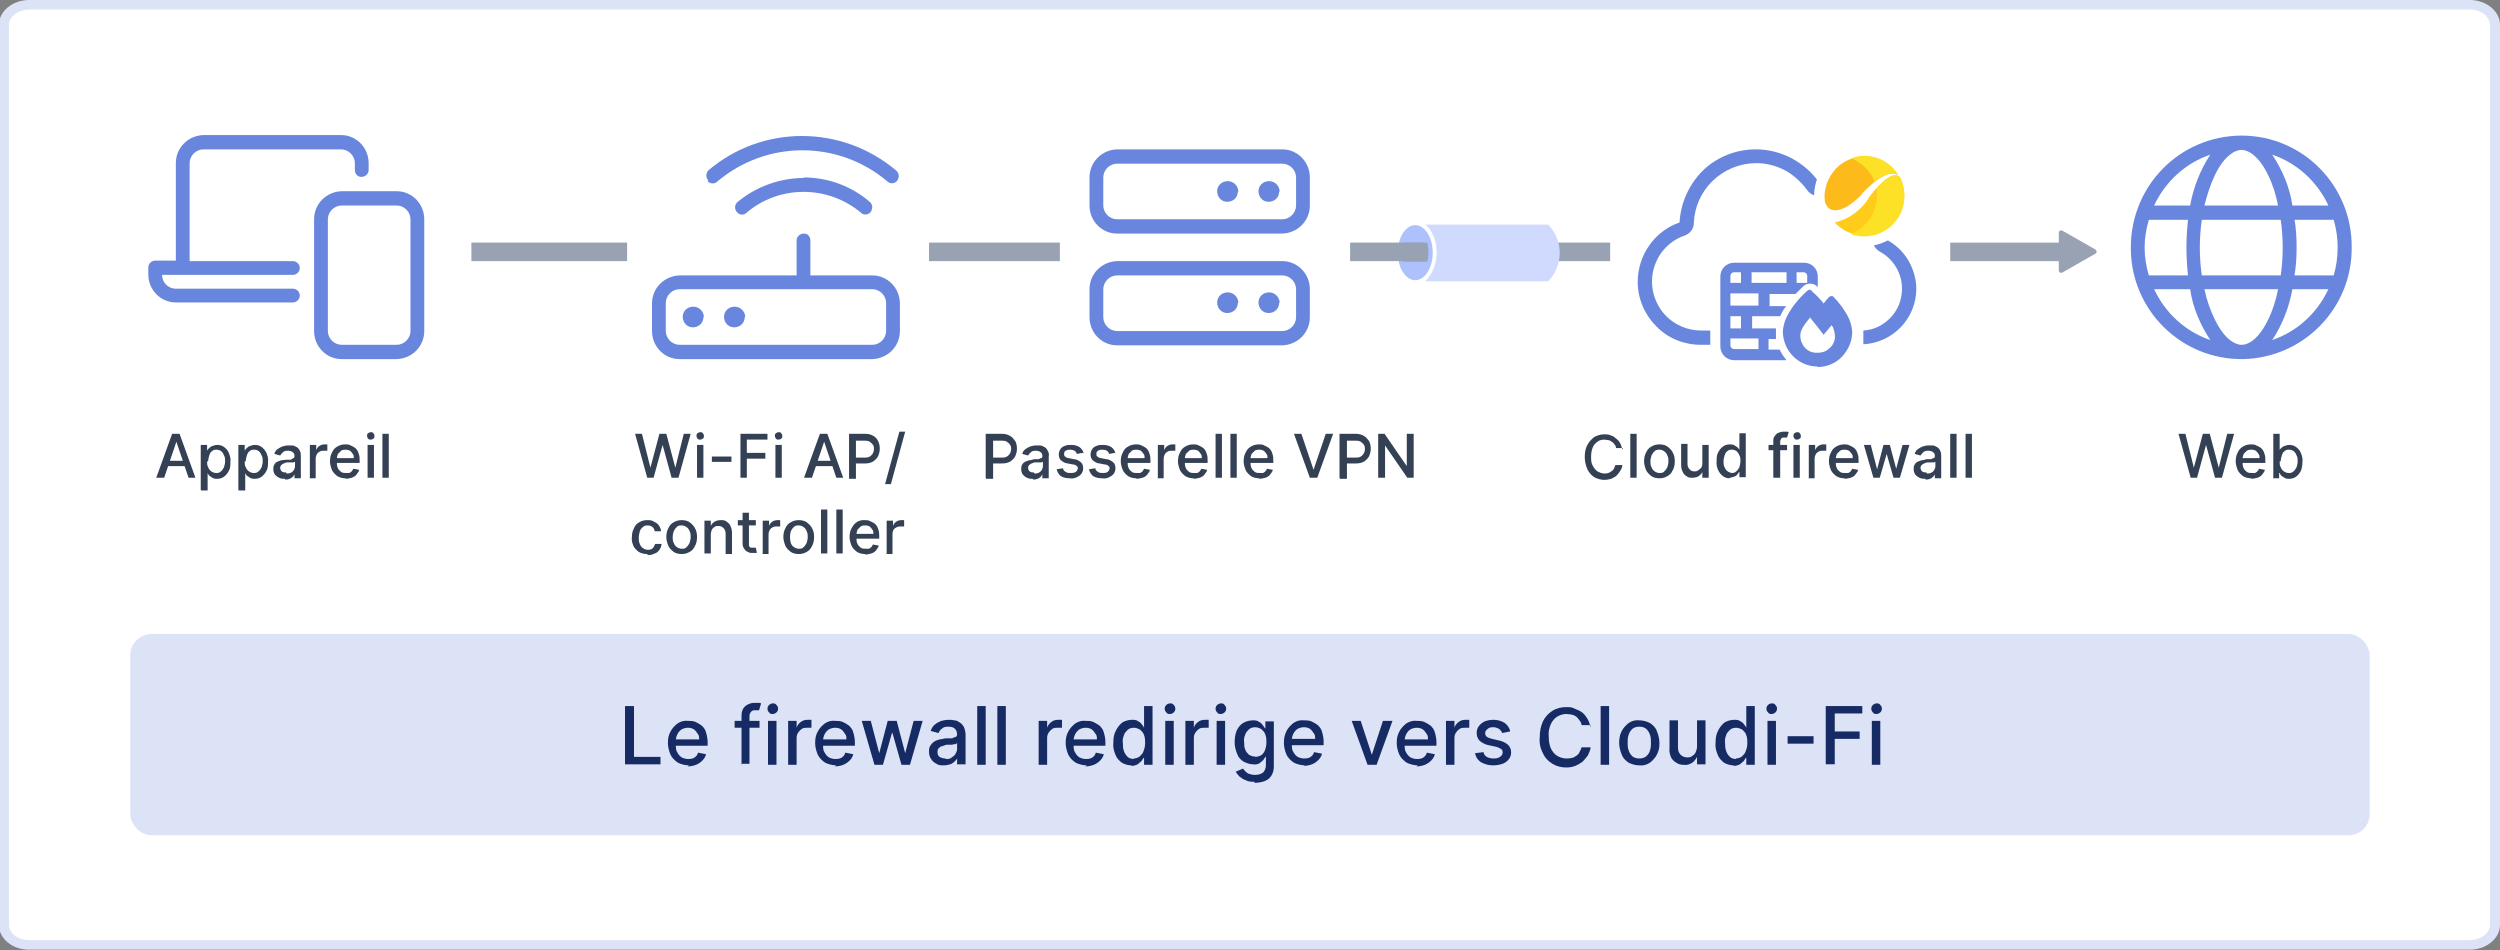 <?xml version="1.0" encoding="UTF-8"?>
<svg id="Layer_1" xmlns="http://www.w3.org/2000/svg" xmlns:xlink="http://www.w3.org/1999/xlink" version="1.1" viewBox="0 0 472 179.4">
  <rect x="0" y="0" width="472" height="179.4" fill="#808080" stroke="none"/>
  <!-- Generator: Adobe Illustrator 30.1.0, SVG Export Plug-In . SVG Version: 2.1.1 Build 136)  -->
  <defs>
    <style>
      .st0 {
        fill: none;
      }

      .st1 {
        fill: #fde127;
      }

      .st2 {
        fill: #cfdafe;
      }

      .st3 {
        fill: #acc1fe;
      }

      .st4 {
        fill: #fff;
      }

      .st5 {
        fill: #6886dd;
      }

      .st6 {
        fill: #162a63;
      }

      .st7 {
        fill: #98a2b3;
      }

      .st8 {
        fill: url(#linear-gradient);
      }

      .st8, .st9 {
        fill-rule: evenodd;
      }

      .st9 {
        fill: url(#linear-gradient1);
      }

      .st10 {
        fill: #344054;
      }

      .st11 {
        clip-path: url(#clippath);
      }

      .st12 {
        fill: #dce3f7;
      }
    </style>
    <linearGradient id="linear-gradient" x1="-425.7" y1="444.8" x2="-425.7" y2="444.8" gradientTransform="translate(6463.3 4804.8) scale(14.7 -10.7)" gradientUnits="userSpaceOnUse">
      <stop offset="0" stop-color="#f8a71d"/>
      <stop offset=".6" stop-color="#fec21b"/>
      <stop offset="1" stop-color="#ffcc1a"/>
    </linearGradient>
    <linearGradient id="linear-gradient1" x1="-424.6" y1="448" x2="-424.5" y2="448" gradientTransform="translate(6081.6 5420.1) scale(13.9 -12)" xlink:href="#linear-gradient"/>
    <clipPath id="clippath">
      <path class="st0" d="M264.7,47.7c0,2.4,1.1,4.4,2.5,4.4s2.5-2,2.5-4.4-1.1-4.4-2.5-4.4-2.5,2-2.5,4.4Z"/>
    </clipPath>
  </defs>
  <g>
    <path class="st4" d="M5.5,178.5c-2.6,0-4.8-1.7-4.8-3.8V4.7C.7,2.6,2.9.9,5.5.9h460.8c2.6,0,4.8,1.7,4.8,3.8v169.9c0,2.1-2.1,3.8-4.8,3.8H5.5Z"/>
    <path class="st12" d="M466.3,1.8c2.1,0,3.8,1.3,3.8,2.9v169.9c0,1.6-1.8,2.9-3.8,2.9H5.5c-2.1,0-3.8-1.3-3.8-2.9V4.7c0-1.6,1.8-2.9,3.8-2.9h460.8M466.3,0H5.5C2.4,0-.2,2.1-.2,4.7v169.9c0,2.6,2.5,4.7,5.7,4.7h460.8c3.1,0,5.7-2.1,5.7-4.7V4.7c0-2.6-2.6-4.7-5.7-4.7h0Z"/>
  </g>
  <g id="Cloud_firewall_-_Tunnel">
    <g id="Group_15178">
      <path id="Path_3021" class="st10" d="M122.2,90.2l-2.3-8.3h1.3l1.6,6.4h0l1.7-6.4h1.3l1.7,6.4h0l1.6-6.4h1.3l-2.3,8.3h-1.3l-1.7-6.2h0l-1.7,6.2h-1.3ZM131.6,90.2v-6.2h1.2v6.2h-1.2ZM132.2,83c-.2,0-.4,0-.5-.2-.1-.1-.2-.3-.2-.5,0-.2,0-.4.2-.5.1-.1.3-.2.5-.2.2,0,.4,0,.5.2.1.1.2.3.2.5,0,.2,0,.4-.2.5-.1.1-.3.2-.5.2h0ZM138.1,86.2v1h-3.7v-1h3.7ZM139.8,90.2v-8.3h5.1v1.1h-3.9v2.5h3.5v1.1h-3.5v3.6h-1.3ZM146.4,90.2v-6.2h1.2v6.2h-1.2ZM147,83c-.2,0-.4,0-.5-.2-.1-.1-.2-.3-.2-.5,0-.2,0-.4.2-.5.1-.1.3-.2.5-.2.2,0,.4,0,.5.2.1.1.2.3.2.5,0,.2,0,.4-.2.5-.1.1-.3.2-.5.2ZM153.1,90.2h-1.3l3-8.3h1.4l3,8.3h-1.3l-2.3-6.8h0l-2.3,6.8ZM153.3,87h4.3v1h-4.3v-1ZM160.3,90.2v-8.3h3c.6,0,1.1.1,1.6.4.4.2.7.6.9,1,.2.4.3.9.3,1.4,0,.5-.1.9-.3,1.4-.2.4-.5.7-.9,1-.5.3-1,.4-1.6.4h-2v-1.1h1.9c.3,0,.7,0,1-.2.2-.1.4-.3.6-.6.1-.3.2-.5.2-.8,0-.3,0-.6-.2-.8-.1-.2-.3-.4-.6-.6-.3-.2-.7-.2-1-.2h-1.6v7.2h-1.3ZM170.9,81.5l-2.7,9.9h-1.1l2.7-9.9h1.1ZM122.2,104.6c-.5,0-1.1-.1-1.6-.4-.4-.3-.8-.7-1-1.1-.2-.5-.4-1.1-.3-1.7,0-.6.1-1.1.4-1.7.2-.5.6-.9,1-1.1.5-.3,1-.4,1.5-.4.4,0,.9,0,1.3.3.4.2.7.4.9.7.2.3.4.7.4,1.1h-1.2c0-.3-.2-.6-.4-.8-.3-.2-.6-.3-.9-.3-.3,0-.6,0-.9.3-.3.2-.5.5-.6.8-.1.4-.2.8-.2,1.2,0,.4,0,.8.2,1.2.1.3.3.6.6.8.3.2.6.3.9.3.2,0,.4,0,.6-.1.2,0,.3-.2.5-.4.1-.2.2-.4.3-.6h1.2c0,.4-.2.8-.4,1.1-.2.3-.5.6-.9.7-.4.2-.8.3-1.3.3ZM128.7,104.6c-.5,0-1.1-.1-1.5-.4-.4-.3-.8-.7-1-1.1-.2-.5-.4-1.1-.4-1.7,0-.6.1-1.2.4-1.7.2-.5.6-.9,1-1.1.5-.3,1-.4,1.5-.4.5,0,1.1.1,1.5.4.4.3.8.7,1,1.1.3.5.4,1.1.4,1.7,0,.6-.1,1.2-.4,1.7-.2.5-.6.9-1,1.1-.5.3-1,.4-1.5.4ZM128.7,103.6c.3,0,.7,0,.9-.3.3-.2.4-.5.6-.8.1-.4.2-.7.2-1.1,0-.4,0-.7-.2-1.1-.1-.3-.3-.6-.6-.8-.3-.2-.6-.3-.9-.3-.3,0-.7,0-.9.3-.3.2-.4.5-.6.8-.1.4-.2.7-.2,1.1,0,.4,0,.7.2,1.1.1.3.3.6.6.8.3.2.6.3.9.3h0ZM134.2,100.8v3.7h-1.2v-6.2h1.2v1h0c.1-.3.4-.6.7-.8.3-.2.8-.3,1.2-.3.4,0,.8,0,1.1.3.3.2.6.5.7.8.2.4.3.8.3,1.3v4h-1.2v-3.8c0-.4-.1-.8-.4-1.1-.3-.3-.6-.4-1-.4-.3,0-.5,0-.7.2-.2.1-.4.3-.5.5-.1.3-.2.6-.2.8h0ZM142.7,98.2v1h-3.4v-1h3.4ZM140.2,96.8h1.2v5.9c0,.2,0,.4.1.5,0,.1.2.2.3.2.1,0,.2,0,.4,0,0,0,.2,0,.3,0h.2s.2,1,.2,1c0,0-.2,0-.3,0-.2,0-.3,0-.5,0-.3,0-.6,0-.9-.2-.3-.1-.5-.3-.7-.6-.2-.3-.3-.6-.3-.9v-6.1ZM144,104.5v-6.2h1.2v1h0c.1-.3.3-.6.6-.8.3-.2.6-.3,1-.3,0,0,.2,0,.3,0,0,0,.2,0,.2,0v1.2c0,0-.2,0-.3,0-.1,0-.2,0-.4,0-.3,0-.5,0-.8.2-.2.1-.4.3-.5.5-.1.2-.2.5-.2.7v3.8h-1.2ZM150.8,104.6c-.5,0-1.1-.1-1.5-.4-.4-.3-.8-.7-1-1.1-.2-.5-.4-1.1-.4-1.7,0-.6.1-1.2.4-1.7.2-.5.6-.9,1-1.1.5-.3,1-.4,1.5-.4.5,0,1.1.1,1.5.4.4.3.8.7,1,1.1.3.5.4,1.1.4,1.7,0,.6-.1,1.2-.4,1.7-.2.5-.6.9-1,1.1-.5.3-1,.4-1.5.4ZM150.8,103.6c.3,0,.7,0,.9-.3.3-.2.4-.5.6-.8.1-.4.2-.7.2-1.1,0-.4,0-.7-.2-1.1-.1-.3-.3-.6-.6-.8-.3-.2-.6-.3-.9-.3-.3,0-.7,0-.9.3-.3.2-.4.5-.6.8-.2.7-.2,1.5,0,2.2.1.3.3.6.6.8.3.2.6.3.9.3h0ZM156.2,96.2v8.3h-1.2v-8.3h1.2ZM159.1,96.2v8.3h-1.2v-8.3h1.2ZM163.4,104.6c-.6,0-1.1-.1-1.6-.4-.4-.3-.8-.7-1-1.1-.2-.5-.4-1.1-.4-1.7,0-.6.1-1.2.4-1.7.5-1,1.4-1.6,2.5-1.5.3,0,.7,0,1,.2.3.1.6.3.9.5.3.3.5.6.6,1,.2.5.2.9.2,1.4v.4h-4.9v-.9h3.8c0-.3,0-.6-.2-.8-.1-.2-.3-.4-.5-.6-.2-.1-.5-.2-.8-.2-.3,0-.6,0-.9.2-.2.2-.4.4-.6.6-.1.3-.2.6-.2.9v.7c0,.4,0,.7.2,1.1.1.3.4.5.6.7.3.2.6.2.9.2.2,0,.4,0,.6,0,.2,0,.3-.2.5-.3.1-.1.2-.3.3-.5l1.1.2c0,.3-.3.6-.5.9-.2.3-.6.5-.9.6-.4.1-.8.2-1.2.2h0ZM167.4,104.5v-6.2h1.2v1h0c.1-.3.3-.6.6-.8.3-.2.6-.3,1-.3,0,0,.2,0,.3,0,0,0,.2,0,.2,0v1.2c0,0-.2,0-.3,0-.1,0-.2,0-.4,0-.3,0-.5,0-.8.2-.5.2-.7.7-.7,1.2v3.8h-1.2Z"/>
      <path id="Path_3023" class="st10" d="M306.4,84.6h-1.3c0-.3-.1-.5-.3-.7-.1-.2-.3-.4-.5-.5-.2-.1-.4-.3-.6-.3-.2,0-.5-.1-.8-.1-.5,0-.9.1-1.3.4-.4.3-.7.6-.9,1.1-.2.5-.3,1.1-.3,1.7,0,.6,0,1.2.3,1.7.2.4.5.8.9,1.1.4.2.8.4,1.3.4.3,0,.5,0,.7-.1.2,0,.4-.2.6-.3.2-.1.4-.3.5-.5.1-.2.2-.5.3-.7h1.3c0,.4-.2.8-.4,1.1-.2.3-.4.6-.7.9-.3.3-.7.4-1,.6-.4.1-.8.2-1.3.2-.7,0-1.3-.2-1.9-.5-.6-.4-1-.9-1.3-1.5-.3-.7-.5-1.5-.5-2.3,0-.8.1-1.6.5-2.3.3-.6.8-1.1,1.3-1.5.6-.3,1.2-.5,1.9-.5.4,0,.8,0,1.2.2.4.1.7.3,1,.6.3.2.6.5.8.9.2.4.3.8.4,1.2ZM309,81.9v8.3h-1.2v-8.3h1.2ZM313.3,90.3c-.5,0-1.1-.1-1.5-.4-.4-.3-.8-.7-1-1.1-.2-.5-.4-1.1-.4-1.7,0-.6.1-1.2.4-1.7.2-.5.6-.9,1-1.1.5-.3,1-.4,1.5-.4.5,0,1.1.1,1.5.4.4.3.8.7,1,1.1.3.5.4,1.1.4,1.7,0,.6-.1,1.2-.4,1.7-.2.5-.6.9-1,1.1-.5.3-1,.4-1.5.4h0ZM313.3,89.3c.3,0,.7,0,.9-.3.3-.2.4-.5.6-.8.1-.4.2-.7.2-1.1,0-.4,0-.7-.2-1.1-.1-.3-.3-.6-.6-.8-.3-.2-.6-.3-.9-.3-.3,0-.7,0-.9.3-.3.2-.4.5-.6.8-.1.4-.2.7-.2,1.1,0,.4,0,.7.2,1.1.1.3.3.6.6.8.3.2.6.3.9.3h0ZM321.4,87.6v-3.6h1.2v6.2h-1.2v-1.1h0c-.1.3-.4.6-.7.8-.3.2-.8.3-1.2.3-.4,0-.7,0-1.1-.3-.3-.2-.6-.5-.7-.8-.2-.4-.3-.8-.3-1.3v-4h1.2v3.8c0,.4.1.7.4,1,.2.3.6.4.9.4.2,0,.5,0,.7-.2.2-.1.4-.3.6-.5.2-.3.2-.6.2-.9h0ZM326.6,90.3c-.5,0-.9-.1-1.3-.4-.4-.3-.7-.7-.9-1.1-.2-.5-.4-1.1-.3-1.7,0-.6,0-1.2.3-1.7.2-.4.5-.8.9-1.1.4-.3.9-.4,1.3-.4.3,0,.6,0,.9.2.2.1.4.3.6.4.1.1.2.3.3.4h0v-3.1h1.2v8.3h-1.2v-1h-.1c0,.2-.2.3-.3.5-.2.2-.3.3-.6.4-.3.1-.6.2-.9.2ZM326.9,89.3c.3,0,.6,0,.9-.3.3-.2.4-.5.6-.8.1-.4.2-.8.2-1.1,0-.4,0-.8-.2-1.1-.1-.3-.3-.6-.5-.8-.3-.2-.6-.3-.9-.3-.3,0-.6,0-.9.3-.3.2-.4.5-.5.8-.1.4-.2.7-.2,1.1,0,.4,0,.8.2,1.1.1.3.3.6.6.8.3.2.6.3.9.3ZM337.4,84v1h-3.5v-1h3.5ZM334.8,90.2v-6.9c0-.3,0-.7.3-1,.2-.3.4-.5.7-.6.3-.1.6-.2.9-.2.2,0,.4,0,.6,0,.1,0,.3,0,.4.1l-.3,1c0,0-.1,0-.2,0-.1,0-.2,0-.3,0-.2,0-.5,0-.6.2-.1.2-.2.4-.2.6v6.8h-1.2ZM338.6,90.2v-6.2h1.2v6.2h-1.2ZM339.3,83c-.2,0-.4,0-.5-.2-.1-.1-.2-.3-.2-.5,0-.2,0-.4.2-.5.1-.1.3-.2.5-.2.2,0,.4,0,.5.2.1.1.2.3.2.5,0,.2,0,.4-.2.5-.1.1-.3.2-.5.2ZM341.5,90.2v-6.2h1.2v1h0c.1-.3.3-.6.6-.8.3-.2.6-.3,1-.3,0,0,.2,0,.3,0,0,0,.2,0,.2,0v1.2c0,0-.2,0-.3,0-.1,0-.2,0-.4,0-.3,0-.5,0-.8.2-.2.1-.4.3-.5.5-.1.2-.2.5-.2.7v3.8h-1.2ZM348.3,90.3c-.6,0-1.1-.1-1.6-.4-.4-.3-.8-.7-1-1.1-.2-.5-.4-1.1-.4-1.7,0-.6.1-1.2.4-1.7.2-.5.6-.9,1-1.1.5-.3,1-.4,1.5-.4.3,0,.7,0,1,.2.3.1.6.3.9.5.3.3.5.6.6,1,.2.5.2.9.2,1.4v.4h-4.9v-.9h3.8c0-.3,0-.6-.2-.8-.1-.2-.3-.4-.5-.6-.2-.1-.5-.2-.8-.2-.3,0-.6,0-.9.2-.2.2-.4.4-.6.6-.1.3-.2.6-.2.9v.7c0,.4,0,.7.2,1.1.1.3.4.5.6.7.3.2.6.2.9.2.2,0,.4,0,.6,0,.2,0,.3-.2.5-.3.1-.1.2-.3.3-.5l1.1.2c0,.3-.3.6-.5.9-.2.3-.6.5-.9.6-.4.1-.8.2-1.2.2h0ZM353.7,90.2l-1.8-6.2h1.3l1.2,4.6h0l1.2-4.6h1.2l1.2,4.5h0l1.2-4.5h1.3l-1.8,6.2h-1.2l-1.3-4.5h0l-1.3,4.5h-1.2ZM363.5,90.4c-.4,0-.7,0-1.1-.2-.3-.1-.6-.4-.8-.6-.2-.3-.3-.7-.3-1,0-.3,0-.6.2-.9.1-.2.3-.4.5-.5.2-.1.5-.2.8-.3.3,0,.6-.1.9-.2h.9c.2-.1.3-.2.5-.2.1,0,.2-.2.2-.3h0c0-.3,0-.6-.3-.8-.2-.2-.6-.3-.9-.3-.3,0-.7,0-1,.3-.2.2-.4.4-.5.6l-1.1-.3c.1-.4.3-.7.6-.9.3-.2.6-.4.9-.5.3-.1.7-.2,1.1-.2.3,0,.5,0,.8,0,.3,0,.6.2.8.3.3.2.5.4.6.7.2.3.2.7.2,1.1v4.1h-1.2v-.8h0c0,.2-.2.3-.3.5-.2.2-.4.3-.6.4-.3.1-.6.2-.9.1ZM363.8,89.4c.3,0,.6,0,.9-.2.2-.1.4-.3.5-.5.1-.2.2-.4.2-.7v-.8c0,0-.2,0-.2.1-.1,0-.3,0-.4,0-.2,0-.3,0-.5,0h-.4c-.2,0-.4.1-.6.2-.2,0-.3.2-.5.3-.1.1-.2.3-.2.5,0,.3.1.5.3.7.3.2.5.2.8.2h0ZM369.4,81.9v8.3h-1.2v-8.3h1.2ZM372.3,81.9v8.3h-1.2v-8.3h1.2Z"/>
      <path id="Path_3024" class="st10" d="M413.6,90.2l-2.3-8.3h1.3l1.6,6.4h0l1.7-6.4h1.3l1.7,6.4h0l1.6-6.4h1.3l-2.3,8.3h-1.3l-1.7-6.2h0l-1.7,6.2h-1.3ZM425.1,90.3c-.6,0-1.1-.1-1.6-.4-.4-.3-.8-.7-1-1.1-.2-.5-.4-1.1-.4-1.7,0-.6.1-1.2.4-1.7.2-.5.6-.9,1-1.1.5-.3,1-.4,1.5-.4.3,0,.7,0,1,.2.3.1.6.3.9.5.3.3.5.6.6,1,.2.5.2.9.2,1.4v.4h-4.9v-.9h3.8c0-.3,0-.6-.2-.8-.1-.2-.3-.4-.5-.6-.2-.1-.5-.2-.8-.2-.3,0-.6,0-.9.2-.2.2-.4.4-.6.6-.1.3-.2.6-.2.9v.7c0,.4,0,.7.2,1.1.1.3.4.5.6.7.3.2.6.2.9.2.2,0,.4,0,.6,0,.2,0,.3-.2.5-.3.1-.1.2-.3.3-.5l1.1.2c0,.3-.3.6-.5.9-.2.3-.6.5-.9.6-.4.1-.8.2-1.2.2h0ZM429.2,90.2v-8.3h1.2v3.1h0c0-.2.2-.3.3-.4.2-.2.3-.3.6-.4.3-.1.6-.2.9-.2.5,0,.9.1,1.3.4.4.3.7.6.9,1.1.2.5.4,1.1.3,1.7,0,.6-.1,1.2-.3,1.7-.2.4-.5.8-.9,1.1-.4.3-.9.4-1.3.4-.3,0-.6,0-.9-.2-.2-.1-.4-.3-.6-.4-.1-.1-.2-.3-.3-.5h-.1v1h-1.2ZM430.4,87.1c0,.4,0,.8.2,1.1.1.3.3.6.6.8.3.2.6.3.9.3.3,0,.6,0,.9-.3.3-.2.4-.5.6-.8.1-.4.2-.7.2-1.1,0-.4,0-.8-.2-1.1-.1-.3-.3-.6-.5-.8-.3-.2-.6-.3-.9-.3-.3,0-.6,0-.9.3-.3.2-.4.5-.5.8-.1.4-.2.7-.2,1.1Z"/>
      <path id="Path_2857" class="st5" d="M247.3,33.5v5.3c0,2.9-2.3,5.2-5.2,5.3,0,0,0,0,0,0h-31.2c-2.9,0-5.2-2.4-5.2-5.3h0v-5.3c0-2.9,2.3-5.2,5.2-5.3,0,0,0,0,0,0h31.2c2.9,0,5.2,2.4,5.2,5.3M247.3,54.6v5.3c0,2.9-2.3,5.2-5.2,5.3h-31.2c-2.9,0-5.2-2.4-5.2-5.3h0v-5.3c0-2.9,2.3-5.2,5.2-5.3h31.2c2.9,0,5.2,2.4,5.2,5.3M244.7,33.5c0-1.4-1.2-2.6-2.6-2.6h-31.2c-1.4,0-2.6,1.2-2.6,2.6v5.3c0,1.4,1.2,2.6,2.6,2.6h31.2c1.4,0,2.6-1.2,2.6-2.6v-5.3ZM244.7,54.6c0-1.4-1.2-2.6-2.6-2.6h-31.2c-1.4,0-2.6,1.2-2.6,2.6v5.3c0,1.4,1.2,2.6,2.6,2.6h31.2c1.4,0,2.6-1.2,2.6-2.6v-5.3ZM233.7,36.2c0,1.1-.9,1.9-2,1.9-1.1,0-1.9-.9-1.9-2,0-1.1.9-1.9,2-1.9,1.1,0,2,.9,2,2M233.7,57.2c0,1.1-.9,1.9-2,1.9-1.1,0-1.9-.9-1.9-2,0-1.1.9-1.9,2-1.9,1.1,0,2,.9,2,2M241.5,36.2c0,1.1-.9,1.9-2,1.9-1.1,0-1.9-.9-1.9-2,0-1.1.9-1.9,2-1.9,1.1,0,2,.9,2,2M241.5,57.2c0,1.1-.9,1.9-2,1.9-1.1,0-1.9-.9-1.9-2,0-1.1.9-1.9,2-1.9,1.1,0,2,.9,2,2"/>
      <path id="Path_2858" class="st5" d="M169.9,57.2v5.3c0,2.9-2.3,5.2-5.2,5.3h-36.4c-2.9,0-5.2-2.4-5.2-5.3,0,0,0,0,0,0v-5.2c0-2.9,2.3-5.2,5.2-5.3,0,0,0,0,0,0h22.1v-6.6c0-.7.6-1.3,1.4-1.3.7,0,1.2.6,1.2,1.3v6.6h11.7c2.9,0,5.2,2.4,5.2,5.3M167.3,57.2c0-1.4-1.2-2.6-2.6-2.6h-36.4c-1.4,0-2.6,1.2-2.6,2.6v5.3c0,1.4,1.2,2.6,2.6,2.6h36.4c1.4,0,2.6-1.2,2.6-2.6v-5.3ZM132.8,59.9c0,1.1-.9,1.9-2,1.9-1.1,0-1.9-.9-1.9-2,0-1.1.9-1.9,2-1.9,1.1,0,2,.9,2,2,0,0,0,0,0,0M133.7,34c-.5-.5-.4-1.3,0-1.8,0,0,0,0,0,0,10.2-8.7,25.2-8.7,35.5,0,.6.5.6,1.3.2,1.9-.2.3-.6.5-1,.5-.3,0-.6-.1-.8-.3-9.3-7.9-22.9-7.9-32.2,0-.5.5-1.4.4-1.8-.1,0,0,0,0,0,0M140.6,59.9c0,1.1-.9,1.9-2,1.9-1.1,0-1.9-.9-1.9-2,0-1.1.9-1.9,2-1.9,1.1,0,2,.9,2,2M151.7,33.5c4.6,0,9,1.6,12.5,4.6.6.5.6,1.3.2,1.9-.2.3-.6.5-1,.5-.3,0-.6-.1-.8-.3-6.3-5.3-15.5-5.3-21.7,0-.5.5-1.4.4-1.8-.2,0,0,0,0,0,0-.5-.6-.4-1.4.2-1.9,0,0,0,0,0,0,3.5-2.9,8-4.5,12.5-4.5"/>
      <path id="Path_2859" class="st5" d="M35.8,49.3h19.5c.7,0,1.3.6,1.3,1.3,0,.7-.6,1.3-1.3,1.3h-24.7c0,1.4,1.1,2.6,2.6,2.6h22.1c.7,0,1.3.6,1.3,1.3,0,.7-.6,1.3-1.3,1.3h-22.1c-2.9,0-5.2-2.4-5.2-5.3v-1.3c0-.7.6-1.3,1.3-1.3h3.9v-18.4c0-2.9,2.3-5.2,5.2-5.3h26c2.9,0,5.2,2.4,5.2,5.3v1.3c0,.7-.6,1.3-1.4,1.3-.7,0-1.2-.6-1.2-1.3v-1.3c0-1.4-1.2-2.6-2.6-2.6h0s-26,0-26,0c-1.4,0-2.6,1.2-2.6,2.6,0,0,0,0,0,0v18.4ZM80.1,41.4v21.1c0,2.9-2.3,5.2-5.2,5.3h-10.4c-2.9,0-5.2-2.4-5.2-5.3v-21.1c0-2.9,2.3-5.2,5.2-5.3h10.4c2.9,0,5.2,2.4,5.2,5.3M77.5,41.4c0-1.4-1.2-2.6-2.6-2.6,0,0,0,0,0,0h-10.4c-1.4,0-2.6,1.2-2.6,2.6v21.1c0,1.4,1.2,2.6,2.6,2.6h10.4c1.4,0,2.6-1.2,2.6-2.6h0s0-21.1,0-21.1Z"/>
      <path id="Path_2860" class="st5" d="M423.2,25.6c11.6,0,20.9,9.5,20.8,21.1h0c.1,11.5-9.1,20.9-20.6,21.1-11.5.1-20.9-9.1-21.1-20.6,0-.2,0-.3,0-.5,0-11.6,9.2-21,20.8-21.1,0,0,0,0,0,0M404.9,46.7c0,1.8.3,3.6.8,5.3h7.4c-.4-3.5-.4-7,0-10.5h-7.4c-.5,1.7-.8,3.5-.8,5.3M417.3,29.2c-4.7,1.6-8.5,5.1-10.6,9.6h6.8c.6-3.4,1.9-6.7,3.8-9.6M413.5,54.6h-6.8c2.1,4.5,5.9,8,10.6,9.6-1.9-2.9-3.3-6.1-3.8-9.6M415.7,52h14.9c.5-3.5.5-7,0-10.5h-14.9c-.5,3.5-.5,7,0,10.5M430.1,38.8c-.4-2-1-4-1.9-5.8-1.7-3.5-3.7-4.7-5-4.7s-3.3,1.2-5,4.7c-.9,1.9-1.5,3.8-2,5.8h13.9ZM423.2,65.1c1.4,0,3.3-1.2,5-4.7.9-1.8,1.5-3.8,1.9-5.8h-13.9c.4,2,1.1,4,2,5.8,1.7,3.5,3.7,4.7,5,4.7M429,29.2c1.9,2.9,3.3,6.1,3.8,9.6h6.8c-2.1-4.5-5.9-8-10.6-9.6M439.6,54.6h-6.8c-.6,3.4-1.9,6.7-3.8,9.6,4.7-1.6,8.5-5.1,10.6-9.6M433.2,41.4c.3,1.7.4,3.5.4,5.3,0,1.8-.1,3.5-.4,5.3h7.4c1-3.4,1-7.1,0-10.5h-7.4Z"/>
      <g id="Group_14491">
        <path id="Subtraction_1" class="st5" d="M322.9,65.1h-1.8c-3.1,0-6.2-1.2-8.4-3.5-2.2-2.2-3.5-5.2-3.5-8.4,0-2.5.8-4.9,2.2-6.9,1.4-2,3.4-3.5,5.7-4.3.2-3.7,1.8-7.2,4.4-9.8,2.7-2.6,6.3-4,10-4,2.4,0,4.7.6,6.8,1.7,2,1.1,3.8,2.6,5.1,4.5,1.2-.6,2.6-.9,3.9-.9,2.4,0,4.8,1,6.5,2.7,1.7,1.7,2.7,4.1,2.7,6.5,0,.9-.1,1.7-.4,2.5,1.7.9,3.1,2.2,4.1,3.8,1,1.7,1.6,3.6,1.6,5.5,0,5.6-4.4,10.2-10,10.5v-2.6c2-.1,3.8-1,5.2-2.5,1.4-1.5,2.1-3.4,2.1-5.4,0-2.9-1.6-5.6-4.2-7-1.1-.6-1.6-1.9-1.3-3.1.2-.6.3-1.1.3-1.7,0-3.6-2.9-6.6-6.6-6.6-1,0-1.9.2-2.8.6-.3.2-.7.3-1.1.3-.9,0-1.7-.4-2.2-1.1-1.1-1.5-2.5-2.8-4.1-3.7-1.7-.9-3.6-1.4-5.5-1.4-3.1,0-6,1.2-8.2,3.3-2.2,2.1-3.5,5-3.6,8,0,1.1-.7,2-1.8,2.4-1.8.6-3.3,1.8-4.4,3.3-1.1,1.6-1.7,3.4-1.7,5.4,0,2.4,1,4.8,2.7,6.5,1.7,1.7,4.1,2.7,6.5,2.7h1.8v2.6h0Z"/>
        <path id="Path_2861" class="st5" d="M330.7,62h4.6c0,.2,0,.4,0,.6,0,.5,0,.9,0,1.4h-1.4v2h2.1c.3.7.8,1.4,1.3,2h-9.9c-1.5,0-2.6-1.2-2.6-2.6v-13.2c0-1.5,1.2-2.6,2.6-2.6h13.2c1.5,0,2.6,1.2,2.6,2.6v2c0,0-.1-.1-.2-.2-.7-.6-1.8-.6-2.5,0-.5.5-1,1-1.5,1.5h-4.9v2.3h3.1c0,.1-.2.3-.3.4-.3.5-.6,1-.8,1.5h-5.3v2.3ZM328.7,53.4v-2h-1.3c-.4,0-.7.3-.7.7h0v1.3h2ZM326.7,57.7h5.3v-2.3h-5.3v2.3ZM328.7,59.7h-2v2.3h2v-2.3ZM326.7,63.9v1.3c0,.4.3.7.7.7h4.6v-2h-5.3ZM330.7,53.4h6.6v-2h-6.6v2ZM341.2,53.4v-1.3c0-.4-.3-.7-.7-.7h-1.3v2h2Z"/>
        <path id="Subtraction_2" class="st5" d="M343.2,69.2c-3.7,0-6.6-3-6.6-6.7.1-1.3.6-2.6,1.3-3.7.9-1.5,2.1-2.8,3.3-3.9.1,0,.2-.2.4-.2.2,0,.3,0,.4.2.8.7,1.6,1.5,2.3,2.4.3-.4.7-.9,1.1-1.3.1,0,.2-.1.4-.1.2,0,.3,0,.4.2,1,1,1.8,2.1,2.5,3.3.6,1,.9,2.1,1,3.2,0,1.8-.7,3.4-1.9,4.7-1.2,1.3-2.9,2-4.7,2ZM341.7,60h0c-1.3,1.6-1.8,2.4-1.8,3.4,0,1.7,1.3,3.2,3,3.2,0,0,.2,0,.3,0,.7,0,1.5-.2,2-.7.6-.4,1-1,1.2-1.8.1-.7,0-1.5-.3-2.2h0c0-.2-.2-.3-.3-.5l-1.5,1.8s-2.4-3.1-2.6-3.3h0Z"/>
        <g id="Group_15158">
          <g id="Group_15156">
            <path id="Path_2864" class="st4" d="M361.5,37c0,5.2-4.3,9.5-9.5,9.5s-9.5-4.3-9.5-9.5,4.3-9.5,9.5-9.5,9.5,4.3,9.5,9.5"/>
            <g id="Group_15155">
              <path id="Path_333" class="st8" d="M351.5,36.6c5-5.3,6.8-3.6,6.9-3.5-.2-.2-.3-.5-.5-.7-2.6-3.3-7.3-3.8-10.6-1.2,0,0,0,0,0,0-1.9,1.6-3,4-2.8,6.5.2,2.3,2.8,3.4,7.1-1.1Z"/>
              <path id="Path_334" class="st9" d="M352.7,37.6c-1.5,2.2-3.7,3.8-6.3,4.4,0,0,0,0,0,0,0,0,0,0,0,0,2.8,3.1,7.6,3.3,10.7.5,0,0,0,0,0,0,2.4-2.3,3.1-5.9,1.7-8.9-.3-.5-1.7-2-6.2,4Z"/>
              <path id="Path_335" class="st1" d="M354.3,35.7c.6,3.6-1.5,7.1-4.9,8.5,3.9,1.4,8.2-.6,9.7-4.5,0,0,0,0,0-.1.7-1.9.6-4-.3-5.9-.3-.4-1.4-1.6-4.6,2Z"/>
              <path id="Path_336" class="st1" d="M353.9,34.3c3.3-2.5,4.4-1.3,4.5-1.3-1.9-3-5.6-4.4-8.9-3.1,2,.8,3.7,2.4,4.4,4.4Z"/>
            </g>
          </g>
        </g>
      </g>
      <path id="Union_17" class="st7" d="M388.7,51.2v-1.9h-20.5v-3.5h20.5v-1.9c0-.2.2-.4.4-.4,0,0,.2,0,.2,0l6.3,3.6c.2.1.3.4.2.6,0,0,0,.1-.2.2l-6.3,3.6c0,0-.1,0-.2,0-.2,0-.4-.2-.4-.4,0,0,0,0,0,0Z"/>
      <rect id="Rectangle_9902" class="st7" x="175.4" y="45.8" width="24.7" height="3.5"/>
      <rect id="Rectangle_9903" class="st7" x="89" y="45.8" width="29.4" height="3.5"/>
      <g id="Group_14492">
        <path id="Path_2873" class="st7" d="M282.5,45.8h21.5v3.5h-21.5v-3.5Z"/>
        <path id="Path_2870" class="st2" d="M269.1,53.1c3.1-3.1,2.6-8.6,0-10.7h23.2c2.9,3,2.9,7.7,0,10.7h-23.2"/>
        <path id="Path_2871" class="st3" d="M270.5,47.7c0,2.9-1.5,5.2-3.3,5.2s-3.3-2.3-3.3-5.2,1.5-5.2,3.3-5.2,3.3,2.3,3.3,5.2"/>
        <g class="st11">
          <g id="Group_14490">
            <rect id="Rectangle_9906" class="st7" x="259" y="45.8" width="13.1" height="3.6"/>
          </g>
        </g>
        <rect id="Rectangle_9907" class="st7" x="254.9" y="45.8" width="13.6" height="3.5"/>
      </g>
      <path id="Path_3104" class="st10" d="M30.8,90.2h-1.3l3-8.3h1.4l3,8.3h-1.3l-2.3-6.8h0l-2.3,6.8ZM31,87h4.3v1h-4.3v-1ZM37.9,92.5v-8.5h1.2v1h.1c0-.2.2-.3.3-.4.2-.2.3-.3.6-.4.3-.1.6-.2.9-.2.5,0,.9.1,1.3.4.4.3.7.6.9,1.1.2.5.4,1.1.3,1.7,0,.6,0,1.2-.3,1.7-.2.4-.5.8-.9,1.1-.4.3-.9.4-1.3.4-.3,0-.6,0-.9-.2-.2-.1-.4-.3-.6-.4-.1-.1-.2-.3-.3-.5h0v3.3h-1.2ZM39.1,87.1c0,.4,0,.8.2,1.1.1.3.3.6.6.8.3.2.6.3.9.3.3,0,.6,0,.9-.3.3-.2.4-.5.6-.8.1-.4.2-.7.2-1.1,0-.4,0-.8-.2-1.1-.1-.3-.3-.6-.5-.8-.3-.2-.6-.3-.9-.3-.3,0-.6,0-.9.3-.3.2-.4.5-.5.8-.1.4-.2.7-.2,1.1ZM45,92.5v-8.5h1.2v1h.1c0-.2.2-.3.3-.4.2-.2.3-.3.6-.4.3-.1.6-.2.9-.2.5,0,.9.1,1.3.4.4.3.7.7.9,1.1.2.5.4,1.1.3,1.7,0,.6,0,1.2-.3,1.7-.2.4-.5.8-.9,1.1-.4.3-.9.4-1.3.4-.3,0-.6,0-.9-.2-.2-.1-.4-.3-.6-.4-.1-.1-.2-.3-.3-.5h0v3.3h-1.2ZM46.2,87.1c0,.4,0,.8.2,1.1.1.3.3.6.6.8.3.2.6.3.9.3.3,0,.6,0,.9-.3.3-.2.4-.5.6-.8.1-.4.2-.7.2-1.1,0-.4,0-.8-.2-1.1-.1-.3-.3-.6-.5-.8-.3-.2-.6-.3-.9-.3-.3,0-.6,0-.9.3-.3.2-.4.5-.5.8-.1.4-.2.7-.2,1.1h0ZM53.8,90.4c-.4,0-.7,0-1.1-.2-.3-.1-.6-.4-.8-.6-.2-.3-.3-.7-.3-1,0-.3,0-.6.2-.9.1-.2.3-.4.5-.5.2-.1.5-.2.8-.3.3,0,.6-.1.9-.1h.9c.2-.1.3-.2.5-.3.1,0,.2-.2.2-.3h0c0-.3,0-.6-.3-.8-.2-.2-.6-.3-.9-.3-.3,0-.7,0-1,.3-.2.2-.4.4-.5.6l-1.1-.3c.1-.4.3-.7.6-.9.3-.2.6-.4.9-.5.3-.1.7-.2,1.1-.2.3,0,.5,0,.8,0,.3,0,.5.2.8.3.3.2.5.4.6.7.2.3.2.7.2,1.1v4.1h-1.2v-.8h0c0,.2-.2.3-.3.5-.2.2-.4.3-.6.4-.3.1-.6.2-.9.1ZM54.1,89.4c.3,0,.6,0,.9-.2.2-.1.4-.3.5-.5.1-.2.2-.4.2-.7v-.8c0,0-.2,0-.2.1-.1,0-.3,0-.4,0-.2,0-.3,0-.5,0h-.4c-.2,0-.4.1-.6.2-.2,0-.3.2-.5.3-.1.1-.2.3-.2.5,0,.3.1.5.3.7.3.2.5.2.8.2ZM58.5,90.2v-6.2h1.2v1h0c.1-.3.3-.6.6-.8.3-.2.6-.3,1-.3,0,0,.2,0,.3,0,0,0,.2,0,.2,0v1.2c0,0-.2,0-.3,0-.1,0-.2,0-.4,0-.3,0-.5,0-.8.2-.2.1-.4.3-.5.5-.1.2-.2.5-.2.7v3.8h-1.2ZM65.3,90.3c-.6,0-1.1-.1-1.6-.4-.4-.3-.8-.7-1-1.1-.2-.5-.4-1.1-.4-1.7,0-.6.1-1.2.4-1.7.2-.5.6-.9,1-1.1.5-.3,1-.4,1.5-.4.3,0,.7,0,1,.2.3.1.6.3.9.5.3.3.5.6.6,1,.2.5.2.9.2,1.4v.4h-4.9v-.9h3.8c0-.3,0-.6-.2-.8-.1-.2-.3-.4-.5-.6-.2-.1-.5-.2-.8-.2-.3,0-.6,0-.9.2-.2.2-.4.4-.6.6-.1.3-.2.6-.2.9v.7c0,.4,0,.7.2,1.1.1.3.4.5.6.7.3.2.6.2.9.2.2,0,.4,0,.6,0,.2,0,.3-.2.5-.3.1-.1.2-.3.3-.5l1.1.2c0,.3-.3.6-.5.9-.2.3-.6.5-.9.6-.4.1-.8.2-1.2.2h0ZM69.4,90.2v-6.2h1.2v6.2h-1.2ZM70,83c-.2,0-.4,0-.5-.2-.1-.1-.2-.3-.2-.5,0-.2,0-.4.2-.5.1-.1.3-.2.5-.2.2,0,.4,0,.5.2.1.1.2.3.2.5,0,.2,0,.4-.2.5-.1.1-.3.2-.5.2h0ZM73.4,81.9v8.3h-1.2v-8.3h1.2Z"/>
      <path id="Path_3107" class="st10" d="M186.1,90.2v-8.3h3c.6,0,1.1.1,1.6.4.4.2.7.6,1,1,.2.4.3.9.3,1.4,0,.5-.1.9-.3,1.4-.2.4-.5.7-.9,1-.5.3-1,.4-1.6.4h-2v-1.1h1.9c.3,0,.7,0,1-.2.2-.1.4-.3.6-.6.1-.3.2-.5.2-.8,0-.3,0-.6-.2-.8-.1-.2-.3-.4-.6-.6-.3-.2-.7-.2-1-.2h-1.6v7.2h-1.3ZM195,90.4c-.4,0-.7,0-1.1-.2-.3-.1-.6-.4-.8-.6-.2-.3-.3-.7-.3-1,0-.3,0-.6.2-.9.1-.2.3-.4.5-.5.2-.1.5-.2.8-.3.3,0,.6-.1.9-.2h.9c.2-.1.3-.2.5-.2.1,0,.2-.2.2-.3h0c0-.3,0-.6-.3-.8-.2-.2-.6-.3-.9-.3-.3,0-.7,0-1,.3-.2.2-.4.4-.5.6l-1.1-.3c.1-.4.3-.7.6-.9.3-.2.6-.4.9-.5.3-.1.7-.2,1.1-.2.3,0,.5,0,.8,0,.3,0,.5.2.8.3.3.2.5.4.6.7.2.3.3.7.2,1.1v4.1h-1.2v-.8h0c0,.2-.2.3-.3.5-.2.2-.4.3-.6.4-.3.1-.6.2-.9.1ZM195.3,89.4c.3,0,.6,0,.9-.2.2-.1.4-.3.5-.5.1-.2.2-.4.2-.7v-.8c0,0-.2,0-.2.1-.1,0-.3,0-.4,0-.2,0-.3,0-.5,0h-.4c-.2,0-.4.1-.6.2-.2,0-.3.2-.5.3-.1.1-.2.3-.2.5,0,.3.1.5.3.7.3.2.5.2.8.2ZM204.4,85.5l-1.1.2c0-.1-.1-.3-.2-.4-.1-.1-.2-.2-.4-.3-.2,0-.4-.1-.6-.1-.3,0-.6,0-.9.2-.2.1-.3.3-.3.6,0,.2,0,.4.2.5.2.2.5.3.7.3l1,.2c.5,0,.9.3,1.3.6.3.3.4.7.4,1.1,0,.4-.1.7-.3,1-.2.3-.5.5-.9.7-.4.2-.9.3-1.3.2-.6,0-1.2-.1-1.7-.4-.4-.3-.7-.8-.8-1.3l1.2-.2c0,.3.2.5.5.7.3.2.6.2.9.2.3,0,.7,0,1-.2.2-.1.3-.4.4-.6,0-.2,0-.4-.2-.5-.2-.2-.4-.3-.7-.3l-1-.2c-.5,0-.9-.3-1.3-.6-.3-.3-.4-.7-.4-1.1,0-.3.1-.7.3-1,.2-.3.5-.5.8-.6.4-.2.8-.2,1.2-.2.6,0,1.1.1,1.6.4.4.3.7.7.8,1.2h0ZM210.5,85.5l-1.1.2c0-.1-.1-.3-.2-.4-.1-.1-.2-.2-.4-.3-.2,0-.4-.1-.6-.1-.3,0-.6,0-.9.2-.2.1-.3.3-.3.6,0,.2,0,.4.2.5.2.2.5.3.7.3l1,.2c.5,0,.9.3,1.3.6.3.3.4.7.4,1.1,0,.4-.1.7-.3,1-.2.3-.5.5-.9.7-.4.2-.9.3-1.3.2-.6,0-1.2-.1-1.7-.4-.4-.3-.7-.8-.8-1.3l1.2-.2c0,.3.2.5.5.7.3.2.6.2.9.2.3,0,.7,0,.9-.2.2-.1.3-.4.4-.6,0-.2,0-.4-.2-.5-.2-.2-.4-.3-.7-.3l-1-.2c-.5,0-.9-.3-1.3-.6-.3-.3-.4-.7-.4-1.1,0-.3.1-.7.3-1,.2-.3.5-.5.8-.6.4-.2.8-.2,1.2-.2.6,0,1.1.1,1.6.4.4.3.7.7.8,1.2h0ZM214.6,90.3c-.6,0-1.1-.1-1.6-.4-.4-.3-.8-.7-1-1.1-.2-.5-.4-1.1-.4-1.7,0-.6.1-1.2.4-1.7.2-.5.6-.9,1-1.1.5-.3,1-.4,1.5-.4.3,0,.7,0,1,.2.3.1.6.3.9.5.3.3.5.6.6,1,.2.5.2.9.2,1.4v.4h-4.9v-.9h3.8c0-.3,0-.6-.2-.8-.1-.2-.3-.4-.5-.6-.2-.1-.5-.2-.8-.2-.3,0-.6,0-.9.2-.2.2-.4.4-.6.6-.1.3-.2.6-.2.9v.7c0,.4,0,.7.2,1.1.1.3.4.5.6.7.3.2.6.2.9.2.2,0,.4,0,.6,0,.2,0,.3-.2.5-.3.1-.1.2-.3.3-.5l1.1.2c0,.3-.3.6-.5.9-.2.3-.6.5-.9.6-.4.1-.8.2-1.2.2h0ZM218.6,90.2v-6.2h1.2v1h0c.1-.3.3-.6.6-.8.3-.2.6-.3,1-.3,0,0,.2,0,.3,0,0,0,.2,0,.2,0v1.2c0,0-.2,0-.3,0-.1,0-.2,0-.4,0-.3,0-.5,0-.8.2-.2.1-.4.3-.5.5-.1.2-.2.5-.2.7v3.8h-1.2ZM225.4,90.3c-.6,0-1.1-.1-1.6-.4-.4-.3-.8-.7-1-1.1-.2-.5-.4-1.1-.4-1.7,0-.6.1-1.2.4-1.7.2-.5.6-.9,1-1.1.5-.3,1-.4,1.5-.4.3,0,.7,0,1,.2.3.1.6.3.9.5.3.3.5.6.6,1,.2.5.2.9.2,1.4v.4h-4.9v-.9h3.8c0-.3,0-.6-.2-.8-.1-.2-.3-.4-.5-.6-.2-.1-.5-.2-.8-.2-.3,0-.6,0-.9.2-.2.2-.4.4-.6.6-.1.3-.2.6-.2.9v.7c0,.4,0,.7.2,1.1.1.3.4.5.6.7.3.2.6.2.9.2.2,0,.4,0,.6,0,.2,0,.3-.2.5-.3.1-.1.2-.3.3-.5l1.1.2c0,.3-.3.6-.5.9-.2.3-.6.5-.9.6-.4.1-.8.2-1.2.2ZM230.7,81.9v8.3h-1.2v-8.3h1.2ZM233.5,81.9v8.3h-1.2v-8.3h1.2ZM237.8,90.3c-.6,0-1.1-.1-1.6-.4-.4-.3-.8-.7-1-1.1-.2-.5-.4-1.1-.4-1.7,0-.6.1-1.2.4-1.7.2-.5.6-.9,1-1.1.5-.3,1-.4,1.5-.4.3,0,.7,0,1,.2.3.1.6.3.9.5.3.3.5.6.6,1,.2.5.2.9.2,1.4v.4h-4.9v-.9h3.8c0-.3,0-.6-.2-.8-.1-.2-.3-.4-.5-.6-.2-.1-.5-.2-.8-.2-.3,0-.6,0-.9.2-.2.2-.4.4-.6.6-.1.3-.2.6-.2.9v.7c0,.4,0,.7.2,1.1.1.3.4.5.6.7.3.2.6.2.9.2.2,0,.4,0,.6,0,.2,0,.3-.2.5-.3.1-.1.2-.3.3-.5l1.1.2c0,.3-.3.6-.5.9-.2.3-.6.5-.9.6-.4.1-.8.2-1.2.2ZM245.7,81.9l2.3,6.8h0l2.3-6.8h1.4l-3,8.3h-1.4l-3-8.3h1.3ZM252.9,90.2v-8.3h3c.6,0,1.1.1,1.6.4.4.2.7.6,1,1,.2.4.3.9.3,1.4,0,.5-.1.9-.3,1.4-.2.4-.5.7-.9,1-.5.3-1,.4-1.6.4h-2v-1.1h1.9c.3,0,.7,0,1-.2.2-.1.4-.3.6-.6.1-.3.2-.5.2-.8,0-.3,0-.6-.2-.8-.1-.2-.3-.4-.6-.6-.3-.2-.7-.2-1-.2h-1.6v7.2h-1.3ZM266.9,81.9v8.3h-1.2l-4.2-6.1h0v6.1h-1.3v-8.3h1.2l4.2,6.1h0v-6.1h1.2Z"/>
    </g>
    <g id="Group_15177">
      <rect id="Rectangle_9908" class="st12" x="24.6" y="119.7" width="422.8" height="38" rx="4" ry="4"/>
      <path id="Path_3103" class="st6" d="M118,144.4v-11.1h1.7v9.6h5v1.4h-6.7ZM130.1,144.5c-.7,0-1.5-.2-2.1-.5-.6-.4-1.1-.9-1.4-1.5-.3-.7-.5-1.5-.5-2.2,0-.8.1-1.5.5-2.2.3-.6.8-1.1,1.3-1.5.6-.4,1.3-.6,2-.5.5,0,.9,0,1.4.2.4.2.8.4,1.2.7.4.4.7.8.8,1.3.2.6.3,1.3.3,1.9v.6h-6.6v-1.2h5c0-.4,0-.8-.3-1.1-.2-.3-.4-.6-.7-.8-.3-.2-.7-.3-1.1-.3-.4,0-.8.1-1.2.3-.3.2-.6.5-.8.9-.2.4-.3.8-.3,1.2v.9c0,.5,0,1,.3,1.4.2.4.5.7.8.9.4.2.8.3,1.2.3.3,0,.6,0,.8-.1.2,0,.5-.2.7-.4.2-.2.3-.4.4-.7l1.5.3c-.1.4-.3.8-.7,1.2-.3.3-.7.6-1.2.8-.5.2-1.1.3-1.6.3h0ZM143.4,136.1v1.3h-4.7v-1.3h4.7ZM140,144.4v-9.3c0-.5.1-.9.3-1.3.2-.3.5-.6.9-.8.4-.2.8-.3,1.2-.3.3,0,.6,0,.8,0,.2,0,.3,0,.5.1l-.4,1.3c0,0-.2,0-.3,0-.1,0-.3,0-.4,0-.3,0-.6,0-.8.3-.2.2-.3.5-.3.8v9h-1.6ZM145,144.4v-8.3h1.6v8.3h-1.6ZM145.9,134.8c-.3,0-.5,0-.7-.3-.2-.2-.3-.4-.3-.7,0-.3.1-.5.3-.7.2-.2.5-.3.7-.3.3,0,.5,0,.7.3.2.2.3.4.3.7,0,.3-.1.5-.3.7-.2.2-.5.3-.7.3h0ZM148.8,144.4v-8.3h1.6v1.3h0c.1-.4.4-.8.8-1.1.4-.3.8-.4,1.3-.4.1,0,.2,0,.4,0,.1,0,.2,0,.3,0v1.5c-.1,0-.2,0-.3,0-.2,0-.3,0-.5,0-.4,0-.7,0-1,.2-.3.2-.5.4-.7.7-.2.3-.3.6-.3,1v5.1h-1.6ZM157.9,144.5c-.7,0-1.5-.2-2.1-.5-.6-.4-1.1-.9-1.4-1.5-.3-.7-.5-1.5-.5-2.2,0-.8.1-1.5.5-2.2.3-.6.8-1.1,1.3-1.5.6-.4,1.3-.6,2-.5.5,0,.9,0,1.4.2.4.2.8.4,1.2.7.4.4.7.8.8,1.3.2.6.3,1.3.3,1.9v.6h-6.6v-1.2h5c0-.4,0-.8-.3-1.1-.2-.3-.4-.6-.7-.8-.3-.2-.7-.3-1.1-.3-.4,0-.8.1-1.2.3-.3.2-.6.5-.8.9-.2.4-.3.8-.3,1.2v.9c0,.5,0,1,.3,1.4.2.4.5.7.8.9.4.2.8.3,1.2.3.3,0,.6,0,.8-.1.2,0,.5-.2.7-.4.2-.2.3-.4.4-.7l1.5.3c-.1.4-.3.8-.7,1.2-.3.3-.7.6-1.2.8-.5.2-1.1.3-1.6.3h0ZM165.1,144.4l-2.4-8.3h1.7l1.6,6.1h0l1.6-6.1h1.7l1.6,6.1h0l1.6-6.1h1.7l-2.4,8.3h-1.6l-1.7-6h-.1l-1.7,6h-1.6ZM178.2,144.5c-.5,0-1,0-1.4-.3-.4-.2-.8-.5-1-.9-.3-.4-.4-.9-.4-1.4,0-.4,0-.8.3-1.2.2-.3.4-.5.7-.7.3-.2.7-.3,1-.4.4,0,.8-.2,1.2-.2h1.2c.2-.2.5-.2.7-.3.1,0,.2-.3.2-.4h0c0-.4-.1-.8-.4-1.1-.3-.3-.7-.4-1.2-.4-.5,0-.9,0-1.3.4-.3.2-.5.5-.6.8l-1.5-.4c.2-.5.4-.9.8-1.2.3-.3.8-.5,1.2-.7.5-.1.9-.2,1.4-.2.4,0,.7,0,1.1.1.4,0,.7.2,1,.4.3.2.6.5.8.9.2.5.3,1,.3,1.5v5.5h-1.6v-1.1h0c-.1.2-.3.4-.5.6-.2.2-.5.4-.8.5-.4.1-.8.2-1.2.2ZM178.6,143.3c.4,0,.8,0,1.1-.3.3-.2.6-.4.7-.7.2-.3.3-.6.3-.9v-1.1c0,0-.2.1-.3.2-.2,0-.4,0-.6.1-.2,0-.4,0-.6,0h-.5c-.3.1-.6.2-.9.3-.2,0-.4.2-.6.4-.2.2-.2.4-.2.7,0,.4.1.7.4.9.3.2.7.3,1.1.3ZM186.1,133.3v11.1h-1.6v-11.1h1.6ZM189.9,133.3v11.1h-1.6v-11.1h1.6ZM196.1,144.4v-8.3h1.6v1.3h0c.1-.4.4-.8.8-1.1.4-.3.8-.4,1.3-.4.1,0,.2,0,.4,0,.1,0,.2,0,.3,0v1.5c-.1,0-.2,0-.3,0-.2,0-.3,0-.5,0-.4,0-.7,0-1,.2-.3.2-.5.4-.7.7-.2.3-.3.6-.3,1v5.1h-1.6ZM205.2,144.5c-.7,0-1.5-.2-2.1-.5-.6-.4-1.1-.9-1.4-1.5-.3-.7-.5-1.5-.5-2.2,0-.8.1-1.5.5-2.2.3-.6.8-1.1,1.3-1.5.6-.4,1.3-.6,2-.5.5,0,.9,0,1.4.2.4.2.8.4,1.2.7.4.4.7.8.8,1.3.2.6.3,1.3.3,1.9v.6h-6.6v-1.2h5c0-.4,0-.8-.3-1.1-.2-.3-.4-.6-.7-.8-.3-.2-.7-.3-1.1-.3-.4,0-.8.1-1.2.3-.3.2-.6.5-.8.9-.2.4-.3.8-.3,1.2v.9c0,.5,0,1,.3,1.4.2.4.5.7.8.9.4.2.8.3,1.2.3.3,0,.6,0,.8-.1.2,0,.5-.2.7-.4.2-.2.3-.4.4-.7l1.5.3c-.1.4-.3.8-.7,1.2-.3.3-.7.6-1.2.8-.5.2-1.1.3-1.6.3h0ZM213.6,144.5c-.6,0-1.3-.2-1.8-.5-.5-.4-1-.9-1.2-1.5-.3-.7-.5-1.5-.4-2.3,0-.8.1-1.6.5-2.3.3-.6.7-1.1,1.2-1.5.5-.3,1.2-.5,1.8-.5.4,0,.9,0,1.2.3.3.1.5.3.7.6.2.2.3.4.4.6h0v-4.1h1.6v11.1h-1.6v-1.3h-.1c-.1.2-.3.4-.4.6-.2.2-.5.4-.7.6-.4.2-.8.3-1.2.3h0ZM214,143.2c.4,0,.8-.1,1.2-.4.3-.3.6-.6.7-1,.2-.5.3-1,.3-1.5,0-.5,0-1-.2-1.5-.1-.4-.4-.7-.7-1-.3-.2-.8-.4-1.2-.4-.4,0-.9.1-1.2.4-.3.3-.6.6-.7,1-.2.5-.3,1-.2,1.5,0,.5,0,1,.2,1.5.1.4.4.8.7,1.1.3.3.8.4,1.2.4h0ZM220,144.4v-8.3h1.6v8.3h-1.6ZM220.9,134.8c-.3,0-.5,0-.7-.3-.2-.2-.3-.4-.3-.7,0-.3.1-.5.3-.7.2-.2.5-.3.7-.3.3,0,.5,0,.7.3.2.2.3.4.3.7,0,.3-.1.5-.3.7-.2.2-.5.3-.7.3h0ZM223.8,144.4v-8.3h1.6v1.3h0c.1-.4.4-.8.8-1.1.4-.3.8-.4,1.3-.4.1,0,.2,0,.4,0,.1,0,.2,0,.3,0v1.5c-.1,0-.2,0-.3,0-.2,0-.3,0-.5,0-.4,0-.7,0-1,.2-.3.2-.5.4-.7.7-.2.3-.3.6-.3,1v5.1h-1.6ZM229.7,144.4v-8.3h1.6v8.3h-1.6ZM230.5,134.8c-.3,0-.5,0-.7-.3-.2-.2-.3-.4-.3-.7,0-.3.1-.5.3-.7.2-.2.5-.3.7-.3.3,0,.5,0,.7.3.2.2.3.4.3.7,0,.3-.1.5-.3.7-.2.2-.5.3-.7.3ZM236.9,147.6c-.6,0-1.2,0-1.7-.3-.4-.1-.8-.4-1.2-.7-.3-.3-.5-.6-.7-.9l1.4-.6c.1.2.2.3.4.5.2.2.4.4.7.5.3.1.7.2,1.1.2.5,0,1.1-.1,1.5-.4.4-.3.6-.9.6-1.4v-1.6h-.1c-.1.2-.3.4-.4.6-.2.2-.5.4-.7.6-.4.2-.8.3-1.2.2-.6,0-1.2-.2-1.8-.5-.5-.3-1-.8-1.2-1.4-.3-.7-.5-1.5-.5-2.2,0-.8.1-1.6.4-2.3.3-.6.7-1.1,1.2-1.4.5-.3,1.2-.5,1.8-.5.4,0,.9,0,1.2.3.3.1.5.3.7.6.2.2.3.4.4.6h.1v-1.3h1.6v8.5c0,.6-.1,1.2-.5,1.8-.3.5-.8.8-1.3,1-.6.2-1.3.3-1.9.3ZM236.9,142.9c.4,0,.8-.1,1.2-.3.3-.2.6-.6.7-.9.2-.5.3-1,.3-1.5,0-.5,0-1-.2-1.5-.1-.4-.4-.7-.7-1-.3-.2-.8-.4-1.2-.4-.4,0-.9.1-1.2.4-.3.3-.6.6-.7,1-.2.5-.3.9-.2,1.4,0,.5,0,1,.2,1.4.1.4.4.7.7,1,.4.2.8.4,1.2.3h0ZM246.4,144.5c-.7,0-1.5-.2-2.1-.5-.6-.4-1.1-.9-1.4-1.5-.3-.7-.5-1.5-.5-2.2,0-.8.1-1.5.5-2.3.3-.6.8-1.1,1.3-1.5.6-.4,1.3-.6,2-.5.5,0,.9,0,1.4.2.4.2.8.4,1.2.7.4.4.7.8.8,1.3.2.6.3,1.3.3,1.9v.6h-6.6v-1.2h5c0-.4,0-.8-.3-1.1-.2-.3-.4-.6-.7-.8-.3-.2-.7-.3-1.1-.3-.4,0-.8.1-1.2.3-.3.2-.6.5-.8.9-.2.4-.3.8-.3,1.2v.9c0,.5,0,1,.3,1.4.2.4.5.7.8.9.4.2.8.3,1.2.3.3,0,.6,0,.8-.1.2,0,.5-.2.7-.4.2-.2.3-.4.4-.7l1.5.3c-.1.4-.3.8-.7,1.2-.3.3-.7.6-1.2.8-.5.2-1.1.3-1.6.3h0ZM262.9,136.1l-3,8.3h-1.7l-3-8.3h1.7l2.1,6.4h0l2.1-6.4h1.7ZM267.7,144.5c-.7,0-1.5-.2-2.1-.5-.6-.4-1.1-.9-1.4-1.5-.3-.7-.5-1.5-.5-2.2,0-.8.1-1.5.5-2.2.3-.6.8-1.1,1.3-1.5.6-.4,1.3-.6,2-.5.5,0,.9,0,1.4.2.4.2.8.4,1.2.7.4.4.7.8.8,1.3.2.6.3,1.3.3,1.9v.6h-6.6v-1.2h5c0-.4,0-.8-.3-1.1-.2-.3-.4-.6-.7-.8-.3-.2-.7-.3-1.1-.3-.4,0-.8.1-1.2.3-.3.2-.6.5-.8.9-.2.4-.3.8-.3,1.2v.9c0,.5,0,1,.3,1.4.2.4.5.7.8.9.4.2.8.3,1.2.3.3,0,.6,0,.8-.1.2,0,.5-.2.7-.4.2-.2.3-.4.4-.7l1.5.3c-.1.4-.3.8-.7,1.2-.3.3-.7.6-1.2.8-.5.2-1.1.3-1.6.3h0ZM273,144.4v-8.3h1.6v1.3h0c.1-.4.4-.8.8-1.1.4-.3.8-.4,1.3-.4.1,0,.2,0,.4,0,.1,0,.2,0,.3,0v1.5c-.1,0-.2,0-.3,0-.2,0-.3,0-.5,0-.4,0-.7,0-1,.2-.3.2-.5.4-.7.7-.2.3-.3.6-.3,1v5.1h-1.6ZM285.1,138.1l-1.5.3c0-.2-.2-.4-.3-.5-.1-.2-.3-.3-.5-.4-.3-.1-.5-.2-.8-.2-.4,0-.8,0-1.1.3-.3.2-.5.5-.5.8,0,.3.1.5.3.7.3.2.6.3,1,.4l1.3.3c.6.1,1.2.4,1.7.8.4.4.6.9.6,1.4,0,.5-.1.9-.4,1.3-.3.4-.7.7-1.2.9-.6.2-1.2.3-1.8.3-.8,0-1.6-.2-2.3-.6-.6-.4-1-1-1.1-1.7l1.6-.2c0,.4.3.7.6.9.4.2.8.3,1.2.3.4,0,.9,0,1.3-.3.3-.2.5-.5.5-.8,0-.2,0-.5-.3-.7-.3-.2-.6-.3-.9-.4l-1.4-.3c-.6-.1-1.2-.4-1.7-.8-.4-.4-.6-.9-.6-1.5,0-.5.1-.9.4-1.3.3-.4.7-.7,1.1-.9.5-.2,1.1-.3,1.7-.3.7,0,1.5.2,2.1.6.5.4.9.9,1,1.5ZM300.3,136.9h-1.7c0-.3-.2-.7-.4-.9-.2-.3-.4-.5-.6-.7-.3-.2-.5-.3-.9-.4-.3,0-.7-.1-1-.1-.6,0-1.2.2-1.7.5-.5.3-.9.8-1.2,1.4-.3.7-.5,1.5-.4,2.3,0,.8.1,1.6.4,2.3.3.6.7,1.1,1.2,1.4.5.3,1.1.5,1.7.5.3,0,.7,0,1-.1.3,0,.6-.2.9-.4.3-.2.5-.4.6-.7.2-.3.3-.6.4-.9h1.7c0,.5-.3,1-.5,1.5-.3.4-.6.8-1,1.2-.4.3-.9.6-1.4.8-.5.2-1.1.3-1.7.3-.9,0-1.8-.2-2.6-.7-.8-.5-1.4-1.1-1.8-2-.5-.9-.7-2-.6-3,0-1.1.2-2.1.6-3,.4-.8,1-1.5,1.8-2,.8-.5,1.7-.7,2.6-.7.6,0,1.1,0,1.6.3.5.2,1,.4,1.4.7.4.3.7.7,1,1.2.3.5.5,1,.5,1.6ZM303.8,133.3v11.1h-1.6v-11.1h1.6ZM309.5,144.5c-.7,0-1.4-.2-2-.5-.6-.4-1.1-.9-1.3-1.5-.3-.7-.5-1.5-.5-2.2,0-.8.1-1.6.5-2.3.3-.6.8-1.1,1.3-1.5.6-.4,1.3-.6,2-.5.7,0,1.4.2,2,.5.6.4,1.1.9,1.3,1.5.3.7.5,1.5.5,2.3,0,.8-.1,1.5-.5,2.2-.3.6-.8,1.1-1.3,1.5-.6.4-1.3.6-2,.5ZM309.5,143.2c.5,0,.9-.1,1.3-.4.3-.3.6-.6.7-1.1.2-.5.2-1,.2-1.5,0-.5,0-1-.2-1.5-.1-.4-.4-.8-.7-1.1-.4-.3-.8-.4-1.3-.4-.5,0-.9.1-1.3.4-.3.3-.6.7-.7,1.1-.2.5-.2,1-.2,1.5,0,.5,0,1,.2,1.5.1.4.4.8.7,1.1.4.3.8.4,1.3.4h0ZM320.4,140.9v-4.9h1.6v8.3h-1.6v-1.4h0c-.2.4-.5.8-.9,1.1-.5.3-1,.5-1.6.4-.5,0-1-.1-1.4-.4-.4-.2-.8-.6-1-1-.2-.5-.4-1.1-.3-1.7v-5.3h1.6v5.1c0,.5.1,1,.5,1.4.3.3.8.5,1.2.5.3,0,.6,0,.9-.2.3-.2.6-.4.7-.7.2-.4.3-.8.3-1.2ZM327.3,144.5c-.6,0-1.3-.2-1.8-.5-.5-.4-1-.9-1.2-1.5-.3-.7-.5-1.5-.4-2.3,0-.8.1-1.6.5-2.3.3-.6.7-1.1,1.2-1.5.5-.3,1.2-.5,1.8-.5.4,0,.9,0,1.2.3.3.1.5.3.7.6.2.2.3.4.4.6h0v-4.1h1.6v11.1h-1.6v-1.3h-.1c-.1.2-.3.4-.4.6-.2.2-.5.4-.7.6-.4.2-.8.3-1.2.3ZM327.7,143.2c.4,0,.8-.1,1.2-.4.3-.3.6-.6.7-1,.2-.5.3-1,.3-1.5,0-.5,0-1-.2-1.5-.1-.4-.4-.7-.7-1-.3-.2-.8-.4-1.2-.4-.4,0-.9.1-1.2.4-.3.3-.6.6-.7,1-.2.5-.3,1-.2,1.5,0,.5,0,1,.2,1.5.1.4.4.8.7,1.1.3.3.8.4,1.2.4h0ZM333.7,144.4v-8.3h1.6v8.3h-1.6ZM334.5,134.8c-.3,0-.5,0-.7-.3-.2-.2-.3-.4-.3-.7,0-.3.1-.5.3-.7.2-.2.5-.3.7-.3.3,0,.5,0,.7.3.2.2.3.4.3.7,0,.3-.1.5-.3.7-.2.2-.5.3-.7.3h0ZM342.4,139v1.4h-4.9v-1.4h4.9ZM344.7,144.4v-11.1h6.9v1.4h-5.2v3.4h4.7v1.4h-4.7v4.8h-1.7ZM353.4,144.4v-8.3h1.6v8.3h-1.6ZM354.3,134.8c-.3,0-.5,0-.7-.3-.2-.2-.3-.4-.3-.7,0-.3.1-.5.3-.7.2-.2.5-.3.7-.3.3,0,.5,0,.7.3.2.2.3.4.3.7,0,.3-.1.5-.3.7-.2.2-.5.3-.7.3h0Z"/>
    </g>
  </g>
</svg>